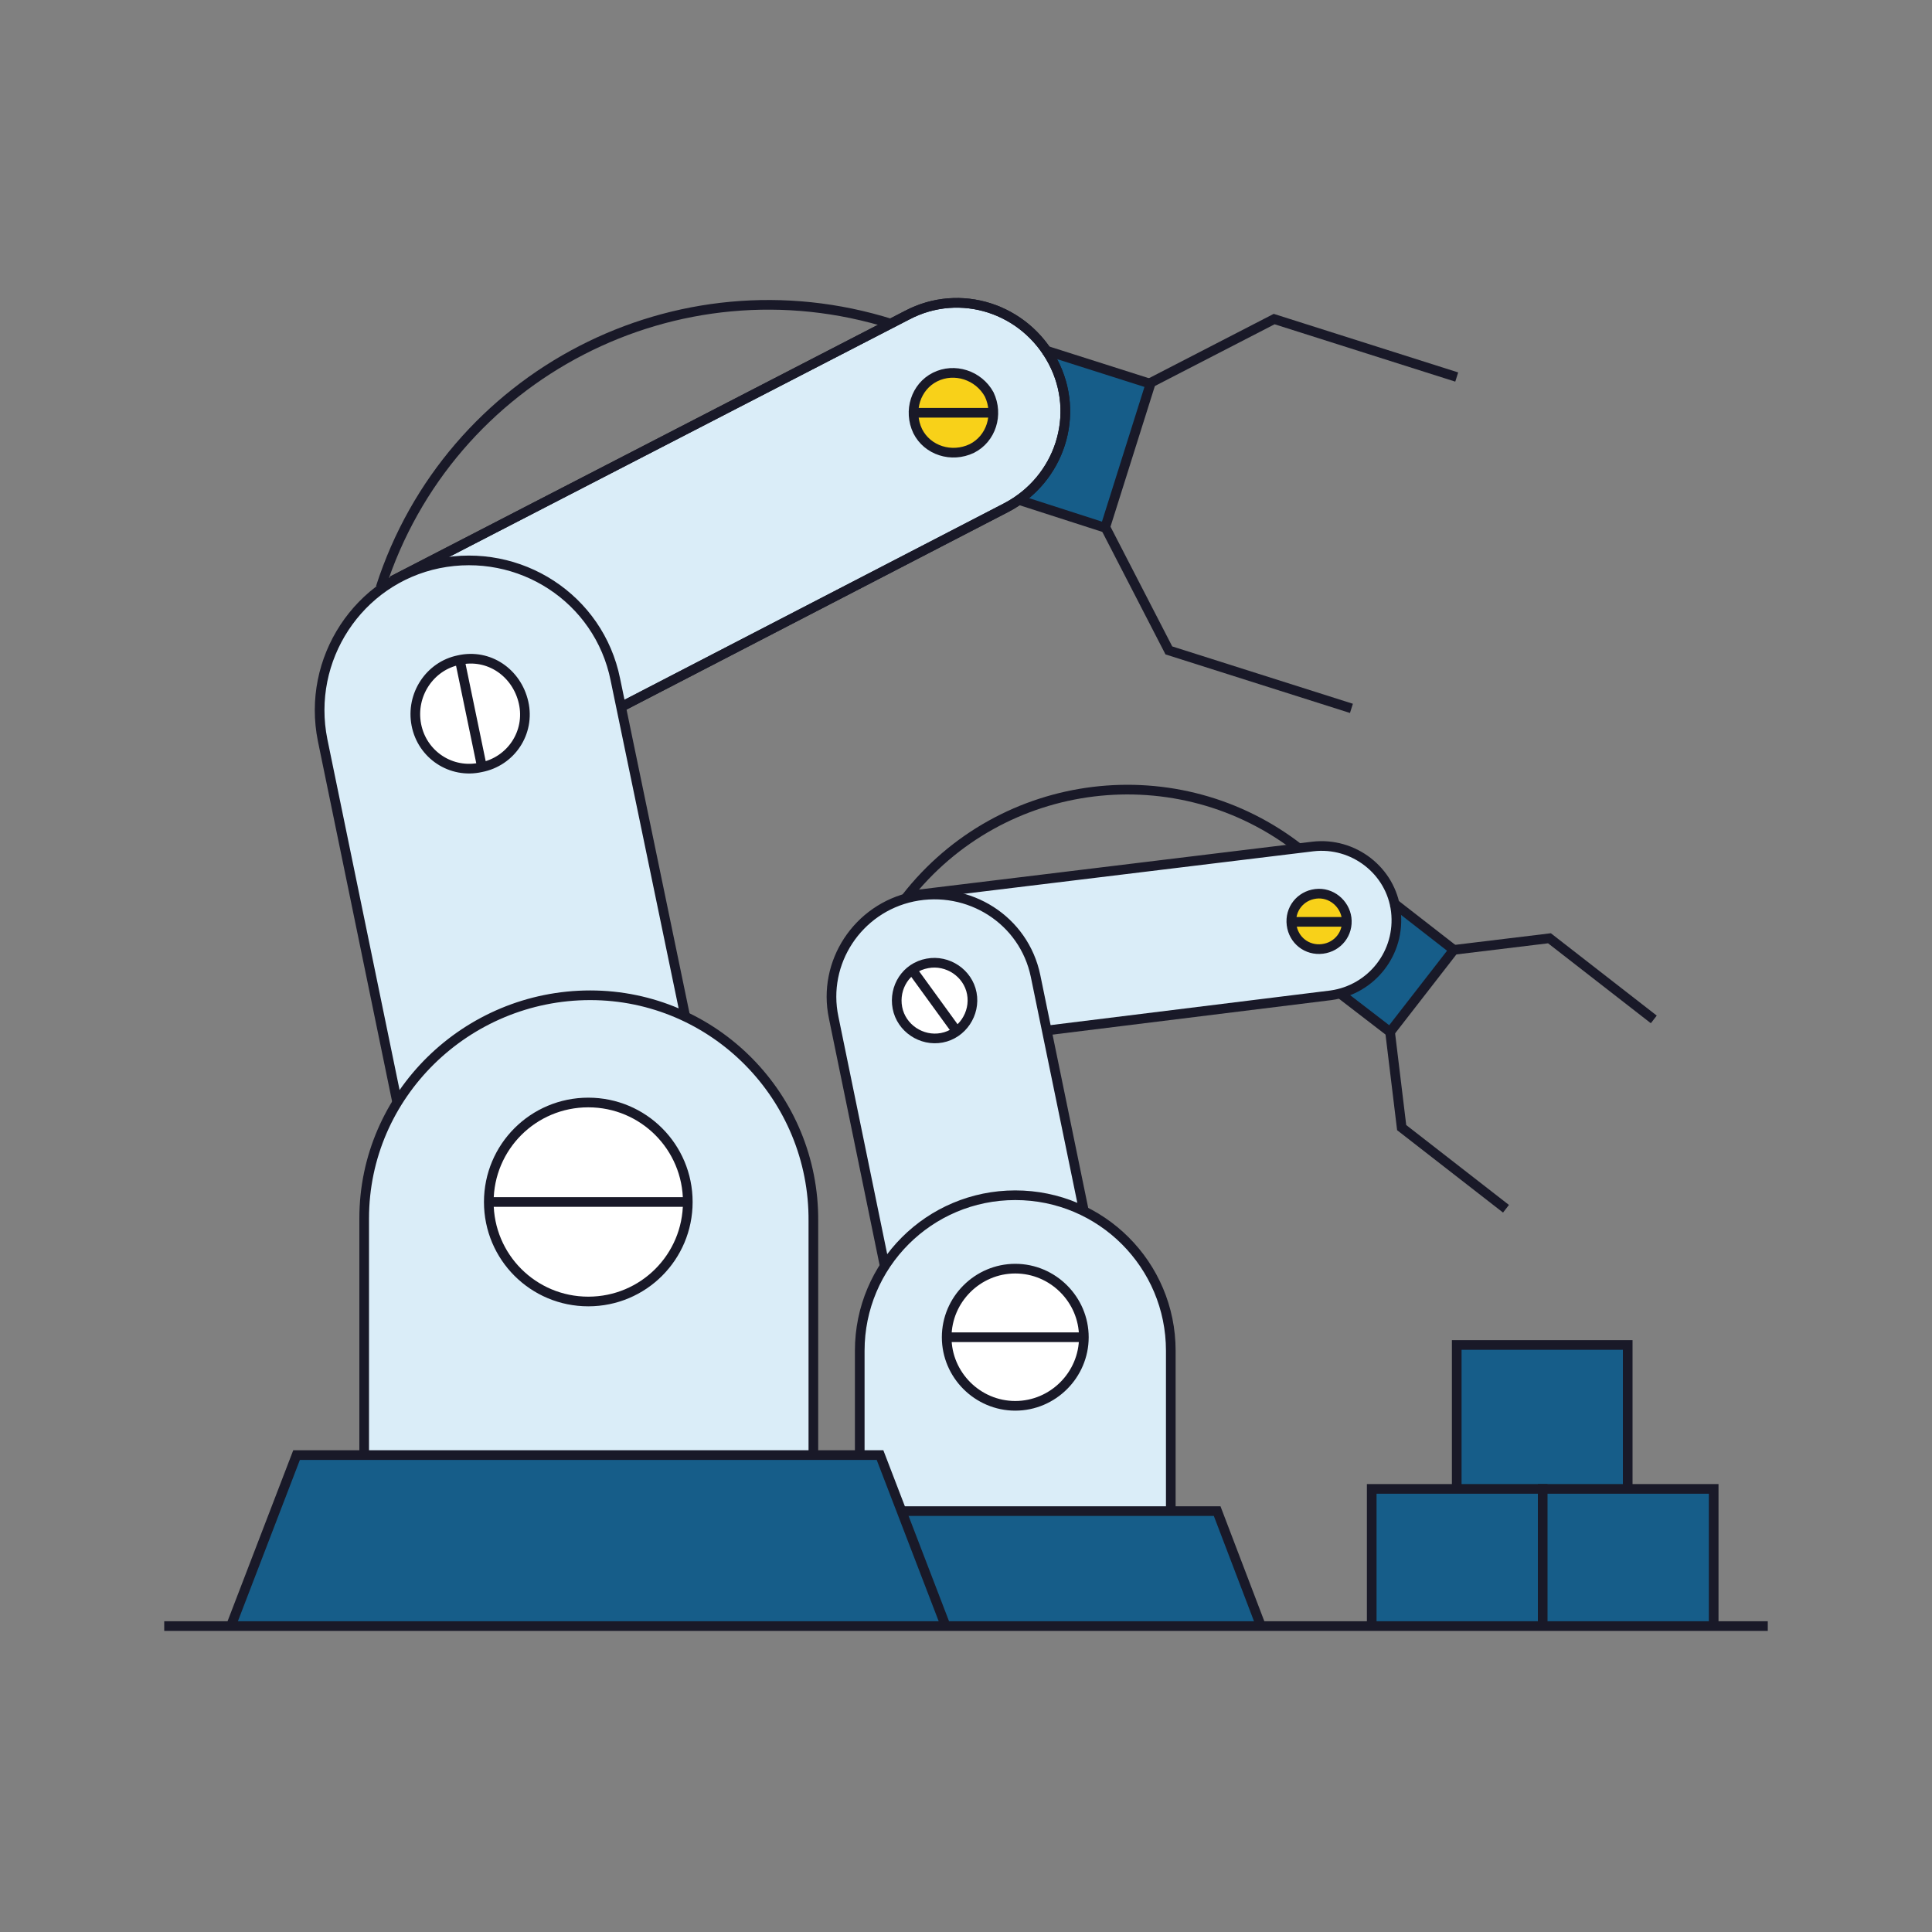 <?xml version="1.0" encoding="utf-8"?>
<!-- Generator: Adobe Illustrator 25.4.1, SVG Export Plug-In . SVG Version: 6.00 Build 0)  -->
<svg version="1.1" id="レイヤー_1" xmlns="http://www.w3.org/2000/svg" xmlns:xlink="http://www.w3.org/1999/xlink" x="0px"
	 y="0px" viewBox="0 0 200 200" style="enable-background:new 0 0 200 200;" xml:space="preserve">
<rect x="0" y="0" width="200" height="200" fill="#808080" stroke="none"/>
<style type="text/css">
	.st0{fill:#165D89;}
	.st1{fill:#DAEDF8;stroke:#191928;stroke-miterlimit:10;}
	.st2{fill:none;stroke:#191928;stroke-miterlimit:10;}
	.st3{fill:#FFFFFF;}
	.st4{opacity:0.2;}
	.st5{clip-path:url(#SVGID_00000077311069484383120100000010744279279789084813_);}
	.st6{fill:none;}
	.st7{fill:#F8D119;}
	.st8{fill:#FFFFFF;stroke:#191928;stroke-miterlimit:10;}
	.st9{fill:#FFFFFF;stroke:#191928;}
	.st10{fill:#165D89;stroke:#191928;stroke-miterlimit:10;}
</style>
<g id="グループ_548" transform="translate(0 0.03)">
	<g id="コンポーネント_24_2" transform="translate(0 0.501)">
		<g id="グループ_899" transform="translate(0 -0.501)">
			<path id="パス_475" class="st0" d="M94.1,156.4l-0.4,0.6l4,10.8l0.8,0.5h31.2l0.5-0.9l-4.2-10.9L94.1,156.4z"/>
			<path id="パス_483" class="st0" d="M105.4,51.6l9,2.9l4.7-14.9l-11-3.5c0,0,3.2,4.4,2,8.1C108.9,47.9,108,50,105.4,51.6"/>
			<path id="パス_491" class="st1" d="M64.4,73.1l39.8-20.6c5.5-2.9,7.7-9.6,4.8-15.1c-2.9-5.5-9.6-7.7-15.1-4.8L40.6,60.1"/>
			<path id="パス_494" class="st2" d="M119.1,39.6l12.8-6.6l18.9,6"/>
			<path id="パス_495" class="st2" d="M114.4,54.5l6.6,12.8l18.9,6"/>
			<path id="パス_478" class="st0" d="M138.7,102.8l5.2,4l6.6-8.5l-6.3-4.9C144.2,93.4,145.1,100.7,138.7,102.8"/>
			<path id="パス_481" class="st2" d="M64.4,73.1l39.8-20.6c5.5-2.9,7.7-9.6,4.8-15.1c-2.9-5.5-9.6-7.7-15.1-4.8L40.6,60.1"/>
			<path id="パス_482" class="st1" d="M107.9,106.7l29.9-3.7c4.2-0.6,7.2-4.4,6.7-8.7c-0.5-4.2-4.4-7.2-8.6-6.7l-41.1,5"/>
			<path id="パス_484" class="st3" d="M136.2,92.5c-1.6,0.2-2.7,1.6-2.5,3.2s1.6,2.7,3.2,2.5c1.6-0.2,2.7-1.6,2.5-3.2
				C139.2,93.5,137.8,92.3,136.2,92.5C136.2,92.5,136.2,92.5,136.2,92.5"/>
			<path id="パス_485" class="st3" d="M43.1,75c0.6,3.1,3.6,5.1,6.7,4.4c3.1-0.6,5.1-3.6,4.4-6.7s-3.6-5.1-6.7-4.4c0,0,0,0,0,0
				C44.5,68.9,42.5,71.9,43.1,75C43.1,75,43.1,75,43.1,75"/>
			<path id="パス_486" class="st3" d="M96.8,39c-2,1-2.8,3.5-1.8,5.6c1,2,3.5,2.8,5.6,1.8c2-1,2.8-3.5,1.8-5.6c0,0,0,0,0,0
				C101.3,38.7,98.8,38,96.8,39C96.8,39,96.8,39,96.8,39"/>
			<g id="グループ_541" class="st4">
				<g id="グループ_540">
					<g>
						<defs>
							<path id="SVGID_1_" d="M133.7,95.4L133.7,95.4z"/>
						</defs>
						<clipPath id="SVGID_00000059282672094151841730000007016594475350215322_">
							<use xlink:href="#SVGID_1_"  style="overflow:visible;"/>
						</clipPath>
						<g id="グループ_539" style="clip-path:url(#SVGID_00000059282672094151841730000007016594475350215322_);">
							<line id="線_170" class="st6" x1="133.7" y1="95.4" x2="139.4" y2="95.4"/>
						</g>
					</g>
				</g>
			</g>
			<path id="パス_489" class="st1" d="M71,105.5l-7.3-35.2c-1.7-8.4-9.9-13.7-18.3-12c-8.3,1.7-13.7,9.9-12,18.3l7.7,37.4"/>
			<path id="パス_492" class="st7" d="M96.8,39c-2,1-2.8,3.5-1.8,5.6c1,2,3.5,2.8,5.6,1.8c2-1,2.8-3.5,1.8-5.6c0,0,0,0,0,0
				C101.3,38.7,98.8,38,96.8,39C96.8,39,96.8,39,96.8,39"/>
			<path id="パス_493" class="st2" d="M108.1,36.2l11,3.5l-4.7,14.9l-9-2.9"/>
			<path id="パス_496" class="st2" d="M92.3,33.5c-22.2-7-45.8,5.2-52.9,27.3c0,0,0,0,0,0"/>
			<path id="パス_497" class="st1" d="M112.2,125.3l-5-24.3c-1.2-5.8-6.9-9.4-12.7-8.2c-5.7,1.2-9.4,6.8-8.2,12.5l5.3,25.8"/>
			<path id="パス_499" class="st7" d="M136.2,92.5c-1.6,0.2-2.7,1.6-2.5,3.2s1.6,2.7,3.2,2.5c1.6-0.2,2.7-1.6,2.5-3.2
				C139.2,93.5,137.8,92.3,136.2,92.5C136.2,92.5,136.2,92.5,136.2,92.5"/>
			<path id="パス_500" class="st2" d="M144.2,93.4l6.3,4.9l-6.6,8.5l-5.2-4"/>
			<path id="パス_501" class="st2" d="M150.5,98.3l9.9-1.2l10.8,8.4"/>
			<path id="パス_502" class="st2" d="M143.9,106.8l1.2,9.9l10.8,8.4"/>
			<path id="パス_503" class="st2" d="M134.6,87.9c-12.6-9.9-30.9-7.7-40.8,5"/>
			<path id="パス_504" class="st0" d="M150.8,153.7v-14.5h17.7v14.5"/>
			<path id="パス_505" class="st2" d="M150.8,153.7v-14.5h17.7v14.5"/>
			<path id="パス_506" class="st0" d="M142,168.3v-14.2h17.7v14.5"/>
			<path id="パス_507" class="st2" d="M142,168.3v-14.2h17.7v14.5"/>
			<path id="パス_508" class="st0" d="M159.7,168.3v-14.2h17.7v14.5"/>
			<path id="パス_509" class="st2" d="M159.7,168.3v-14.2h17.7v14.5"/>
			<line id="線_172" class="st2" x1="94.8" y1="42.7" x2="102.8" y2="42.7"/>
			<line id="線_174" class="st2" x1="133.7" y1="95.4" x2="139.4" y2="95.4"/>
			<circle id="楕円形_49" class="st2" cx="105.2" cy="138.4" r="7.1"/>
			<path id="パス_518" class="st2" d="M96.8,39c-2,1-2.8,3.5-1.8,5.6c1,2,3.5,2.8,5.6,1.8c2-1,2.8-3.5,1.8-5.6c0,0,0,0,0,0
				C101.3,38.8,98.8,38,96.8,39z"/>
			<path id="パス_519" class="st2" d="M136.2,92.5c-1.6,0.2-2.7,1.6-2.5,3.2s1.6,2.7,3.2,2.5c1.6-0.2,2.7-1.6,2.5-3.2
				C139.2,93.5,137.8,92.3,136.2,92.5C136.2,92.5,136.2,92.5,136.2,92.5z"/>
			<path id="パス_514" class="st1" d="M84.2,150.5v-24.1c0.1-12.9-10.3-23.4-23.1-23.4s-23.4,10.3-23.4,23.1c0,0.1,0,0.2,0,0.3
				v24.1"/>
			<g id="グループ_900">
				<path id="パス_511" class="st3" d="M50.6,124.4c0,5.7,4.6,10.3,10.3,10.3c5.7,0,10.3-4.6,10.3-10.3c0-5.7-4.6-10.3-10.3-10.3
					C55.2,114.1,50.6,118.7,50.6,124.4C50.6,124.4,50.6,124.4,50.6,124.4"/>
				<line id="線_175" class="st2" x1="50.6" y1="124.4" x2="71.2" y2="124.4"/>
				<path id="パス_513" class="st2" d="M50.6,124.4c0,5.7,4.6,10.3,10.3,10.3c5.7,0,10.3-4.6,10.3-10.3c0-5.7-4.6-10.3-10.3-10.3
					C55.2,114.1,50.6,118.7,50.6,124.4C50.6,124.4,50.6,124.4,50.6,124.4z"/>
			</g>
			<path id="パス_490" class="st8" d="M43.1,75c0.6,3.1,3.6,5.1,6.7,4.4c3.1-0.6,5.1-3.6,4.4-6.7s-3.6-5.1-6.7-4.4c0,0,0,0,0,0
				C44.5,68.9,42.5,71.9,43.1,75z"/>
			<line id="線_171" class="st2" x1="47.6" y1="68.3" x2="49.9" y2="79.4"/>
			<path id="パス_498" class="st8" d="M92.9,104.3c0.4,2.1,2.5,3.5,4.6,3.1c2.1-0.4,3.5-2.5,3.1-4.6c-0.4-2.1-2.5-3.5-4.6-3.1
				c0,0,0,0,0,0C93.8,100.1,92.5,102.2,92.9,104.3z"/>
			<line id="線_173" class="st2" x1="94.3" y1="100.2" x2="98.8" y2="106.4"/>
			<path id="パス_515" class="st1" d="M121.2,156.4v-16.6c0-8.9-7.2-16.1-16.1-16.1s-16.1,7.2-16.1,16.1v16.6"/>
			<path id="パス_512" class="st9" d="M98,138.4c0,3.9,3.2,7.1,7.1,7.1s7.1-3.2,7.1-7.1c0-3.9-3.2-7.1-7.1-7.1h0
				C101.2,131.3,98,134.5,98,138.4"/>
			<line id="線_176" class="st2" x1="98" y1="138.4" x2="112.3" y2="138.4"/>
			<path id="パス_516" class="st10" d="M23.9,168.3l6.8-17.7h60.4l6.8,17.7"/>
			<line id="線_177" class="st2" x1="183" y1="168.3" x2="17" y2="168.3"/>
			<path id="パス_517" class="st2" d="M93.4,156.4H126l4.5,11.8"/>
		</g>
	</g>
</g>
</svg>
